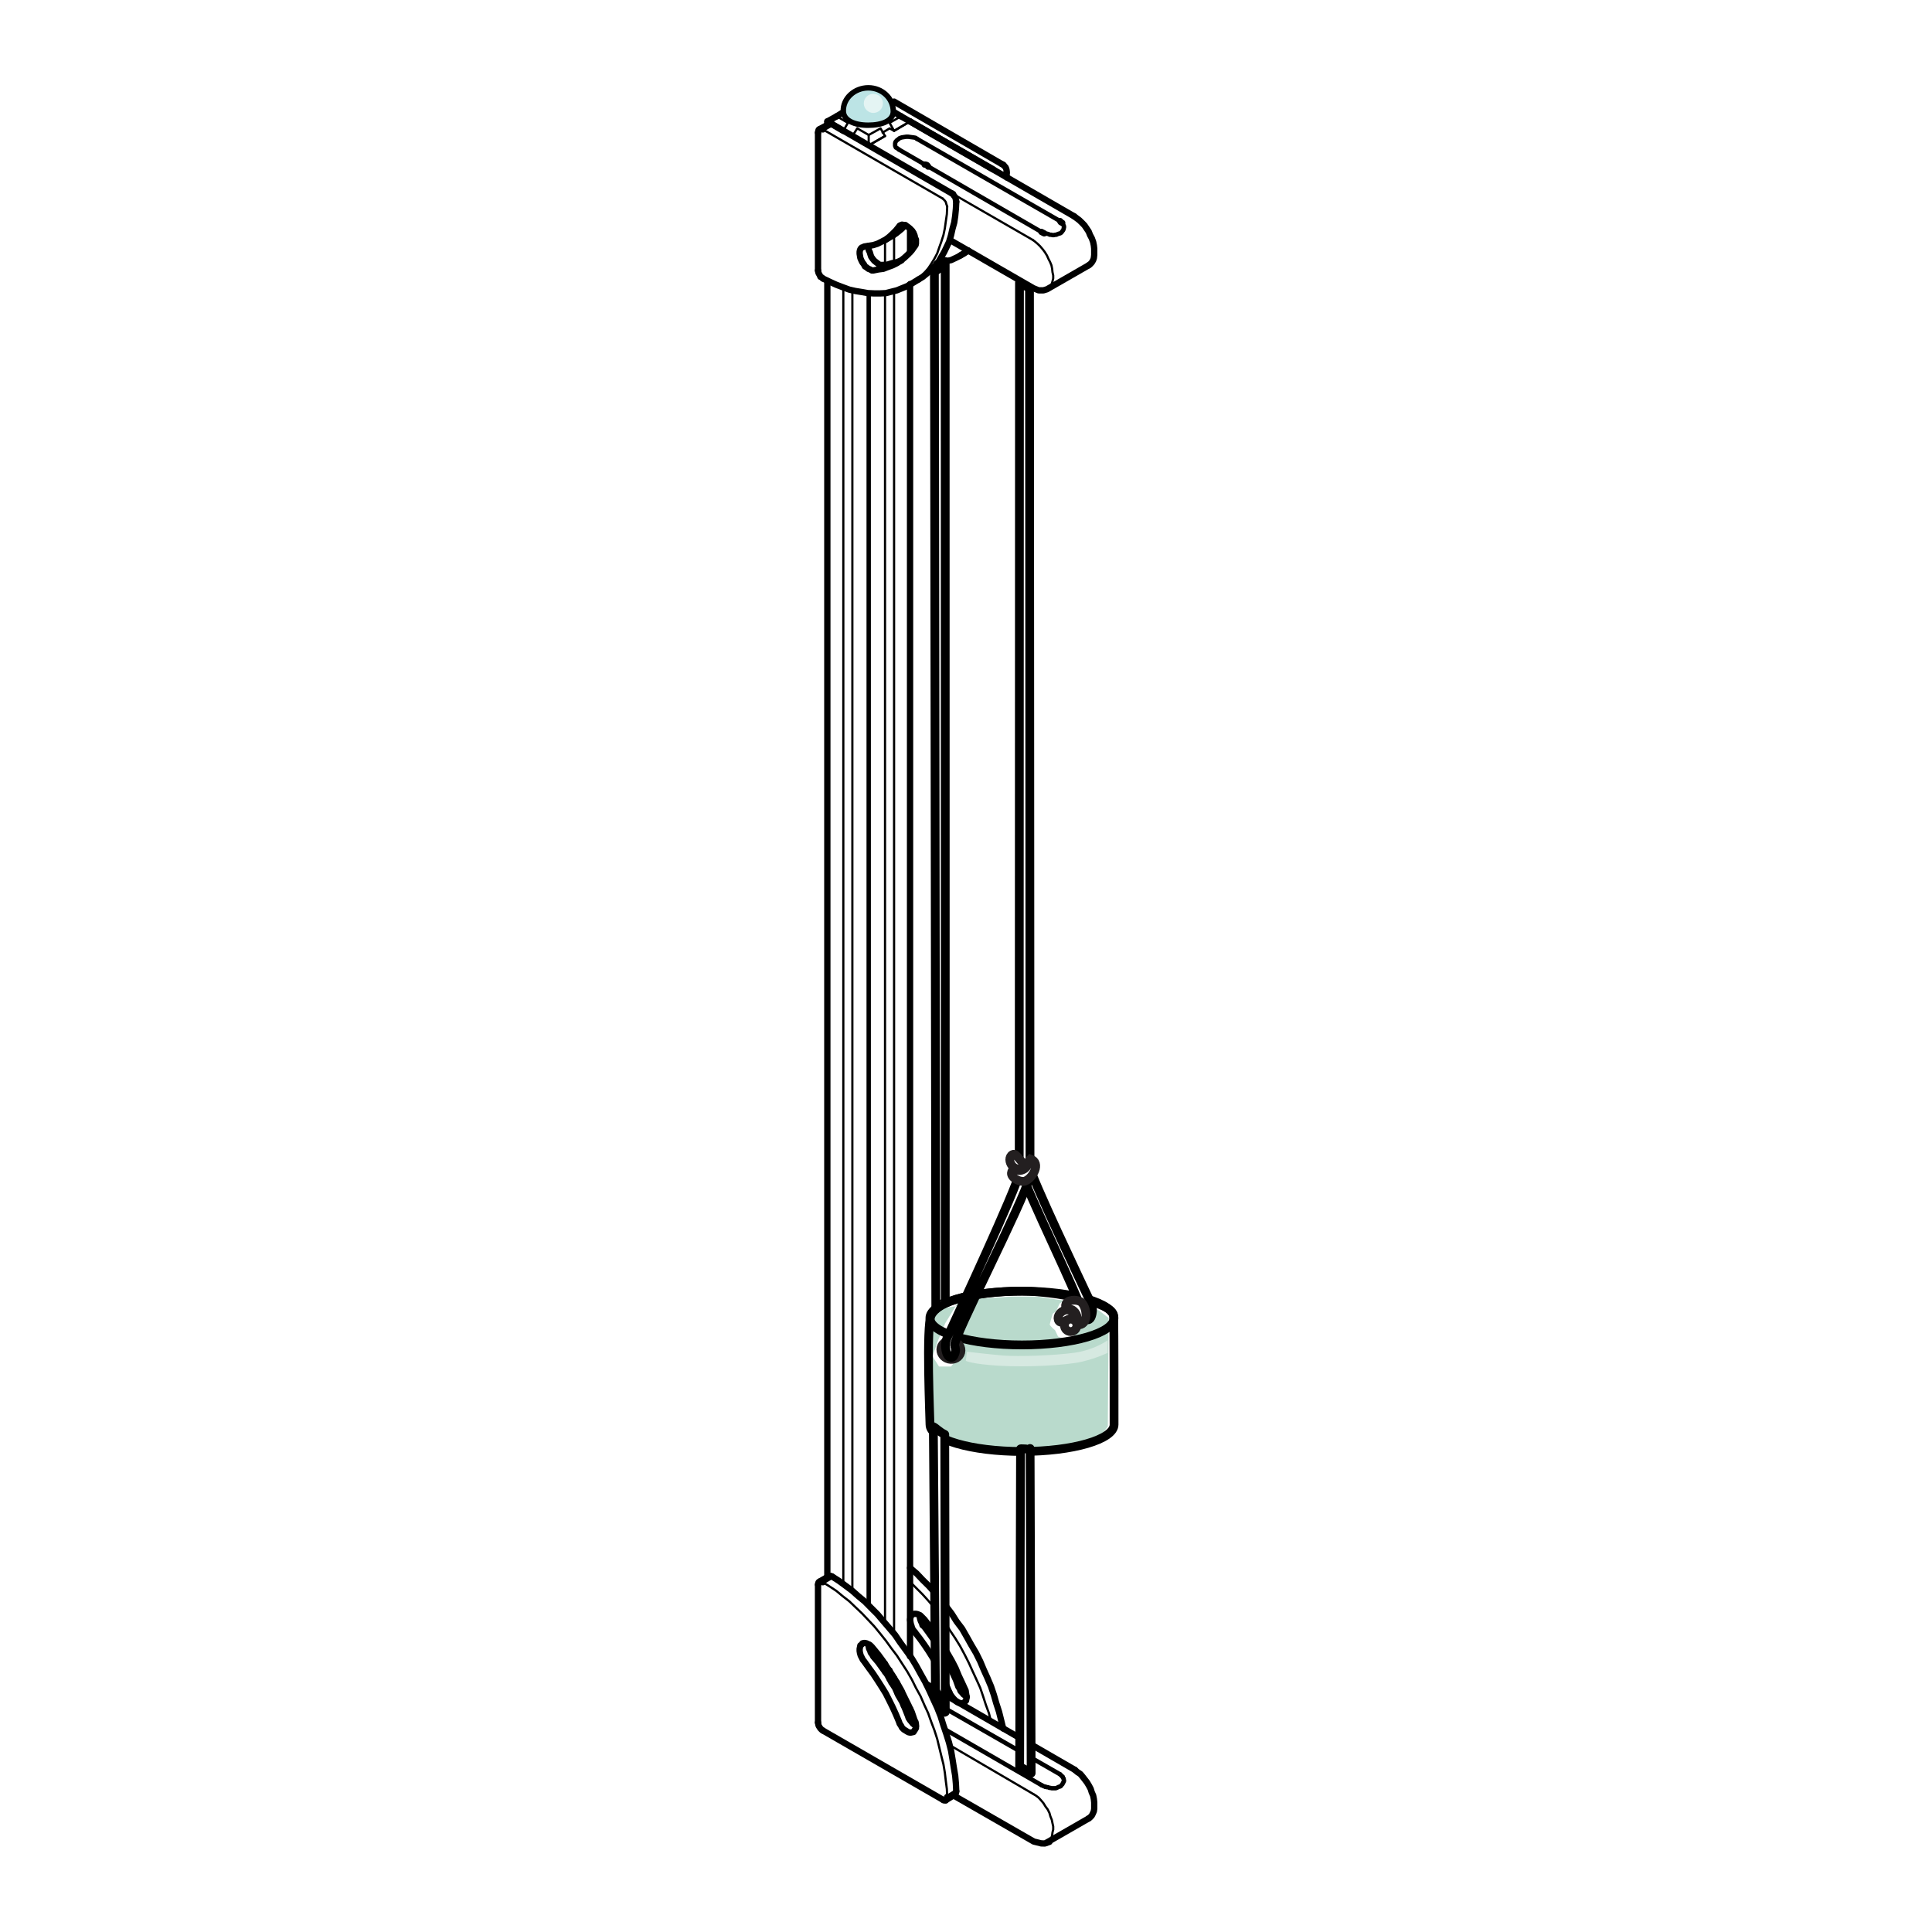 <?xml version="1.0" encoding="utf-8"?>
<!-- Generator: Adobe Illustrator 28.1.0, SVG Export Plug-In . SVG Version: 6.00 Build 0)  -->
<svg version="1.1" id="Layer_1" xmlns="http://www.w3.org/2000/svg" xmlns:xlink="http://www.w3.org/1999/xlink" x="0px" y="0px"
	 width="220px" height="220px" viewBox="0 0 220 220" enable-background="new 0 0 220 220" xml:space="preserve">
<rect fill="#FFFFFF" width="220" height="220"/>
<g>
	<g>
		<g>
			<path fill="#B9DACC" d="M109.06,148.35l0.02,0.37l-1.8,0.24l-1.08,0.89l-0.33,1.83l0.09,11.01l1.73,0.94l2.63,0.7
				c0,0,3.09,0.66,3.37,0.66s4.59-0.05,4.59-0.05l2.67-0.19l2.53-0.66l1.64-0.61l0.56-0.42l0.47-0.61l0.09-12.37l-1.08-0.84
				l-1.73-0.8h-0.42l0.66,1.12l-0.05,1.27l-1.08,0.98l-0.89,0.94l-1.17-0.56l-0.33-0.7c0,0-0.61-0.52-0.61-0.66
				c0-0.14,0.33-1.22,0.33-1.22l0.42-0.33l0.37-0.84l0.47-0.33l-2.95-0.47h-2.95l-3.09,0.19l-0.8,0.05l-1.27,2.25l-0.61,1.69
				l-0.56,1.22l0.19,1.59l-0.8,0.98h-1.36l-0.75-1.17l0.61-1.73l0.84-2.02"/>
			<path fill="#D6E9E1" d="M110.11,153.92l-0.13,1.04c0,0,0.63,0.37,3.81,0.56c3.18,0.19,7.65-0.05,9.4-0.46
				c1.74-0.41,2.94-1.01,2.94-1.01v-1.43c0,0-1.49,1.1-3.79,1.42c-2.3,0.32-6.37,0.45-8.05,0.32
				C112.6,154.22,110.11,153.92,110.11,153.92z"/>
			
				<polyline fill="none" stroke="#000000" stroke-width="0.25" stroke-linecap="round" stroke-linejoin="round" stroke-miterlimit="10" points="
				100.78,15.49 100.27,14.62 98.92,15.37 98.92,16.56 100.78,15.49 			"/>
			
				<polyline fill="none" stroke="#000000" stroke-width="0.25" stroke-linecap="round" stroke-linejoin="round" stroke-miterlimit="10" points="
				97.62,14.62 97.06,15.49 98.92,16.56 			"/>
			
				<line fill="none" stroke="#000000" stroke-width="0.25" stroke-linecap="round" stroke-linejoin="round" stroke-miterlimit="10" x1="98.92" y1="15.37" x2="97.62" y2="14.62"/>
			
				<line fill="none" stroke="#000000" stroke-width="0.25" stroke-linecap="round" stroke-linejoin="round" stroke-miterlimit="10" x1="102.6" y1="13.24" x2="101.3" y2="13.99"/>
			
				<line fill="none" stroke="#000000" stroke-width="0.719" stroke-linecap="round" stroke-linejoin="round" stroke-miterlimit="10" x1="101.73" y1="12.72" x2="102.6" y2="13.24"/>
			
				<line fill="none" stroke="#000000" stroke-width="0.719" stroke-linecap="round" stroke-linejoin="round" stroke-miterlimit="10" x1="95.28" y1="13.24" x2="96.11" y2="12.72"/>
			
				<line fill="none" stroke="#000000" stroke-width="0.25" stroke-linecap="round" stroke-linejoin="round" stroke-miterlimit="10" x1="96.55" y1="13.99" x2="95.28" y2="13.24"/>
			
				<line fill="none" stroke="#000000" stroke-width="0.719" stroke-linecap="round" stroke-linejoin="round" stroke-miterlimit="10" x1="102.6" y1="13.24" x2="103.63" y2="13.83"/>
			
				<polyline fill="none" stroke="#000000" stroke-width="0.25" stroke-linecap="round" stroke-linejoin="round" stroke-miterlimit="10" points="
				101.3,13.99 101.81,14.9 103.63,13.83 			"/>
			
				<line fill="none" stroke="#000000" stroke-width="0.25" stroke-linecap="round" stroke-linejoin="round" stroke-miterlimit="10" x1="96.03" y1="14.9" x2="96.55" y2="13.99"/>
			
				<polyline fill="none" stroke="#000000" stroke-width="0.719" stroke-linecap="round" stroke-linejoin="round" stroke-miterlimit="10" points="
				95.28,13.24 94.21,13.83 96.03,14.9 			"/>
			
				<line fill="none" stroke="#000000" stroke-width="0.25" stroke-linecap="round" stroke-linejoin="round" stroke-miterlimit="10" x1="97.06" y1="181.19" x2="97.06" y2="33.06"/>
			
				<line fill="none" stroke="#000000" stroke-width="0.719" stroke-linecap="round" stroke-linejoin="round" stroke-miterlimit="10" x1="101.3" y1="191.17" x2="101.3" y2="190.22"/>
			
				<line fill="none" stroke="#000000" stroke-width="0.719" stroke-linecap="round" stroke-linejoin="round" stroke-miterlimit="10" x1="101.81" y1="191.8" x2="101.81" y2="191.09"/>
			
				<line fill="none" stroke="#000000" stroke-width="0.25" stroke-linecap="round" stroke-linejoin="round" stroke-miterlimit="10" x1="101.81" y1="186.06" x2="101.81" y2="33.18"/>
			
				<line fill="none" stroke="#000000" stroke-width="0.25" stroke-linecap="round" stroke-linejoin="round" stroke-miterlimit="10" x1="101.81" y1="29.93" x2="101.81" y2="26.73"/>
			
				<line fill="none" stroke="#000000" stroke-width="0.719" stroke-linecap="round" stroke-linejoin="round" stroke-miterlimit="10" x1="94.21" y1="179.61" x2="94.21" y2="31.99"/>
			
				<line fill="none" stroke="#000000" stroke-width="0.719" stroke-linecap="round" stroke-linejoin="round" stroke-miterlimit="10" x1="94.21" y1="14.19" x2="94.21" y2="13.83"/>
			
				<line fill="none" stroke="#000000" stroke-width="0.25" stroke-linecap="round" stroke-linejoin="round" stroke-miterlimit="10" x1="96.03" y1="180.4" x2="96.03" y2="32.74"/>
			
				<line fill="none" stroke="#000000" stroke-width="0.719" stroke-linecap="round" stroke-linejoin="round" stroke-miterlimit="10" x1="103.63" y1="188.63" x2="103.63" y2="32.35"/>
			
				<line fill="none" stroke="#000000" stroke-width="0.719" stroke-linecap="round" stroke-linejoin="round" stroke-miterlimit="10" x1="103.63" y1="28.71" x2="103.63" y2="26.06"/>
			
				<line fill="none" stroke="#000000" stroke-width="0.719" stroke-linecap="round" stroke-linejoin="round" stroke-miterlimit="10" x1="100.78" y1="190.37" x2="100.78" y2="189.46"/>
			
				<line fill="none" stroke="#000000" stroke-width="0.25" stroke-linecap="round" stroke-linejoin="round" stroke-miterlimit="10" x1="100.78" y1="184.76" x2="100.78" y2="33.38"/>
			
				<line fill="none" stroke="#000000" stroke-width="0.25" stroke-linecap="round" stroke-linejoin="round" stroke-miterlimit="10" x1="100.78" y1="30.17" x2="100.78" y2="27.32"/>
			
				<line fill="none" stroke="#000000" stroke-width="0.5" stroke-linecap="round" stroke-linejoin="round" stroke-miterlimit="10" x1="98.92" y1="182.82" x2="98.92" y2="33.38"/>
			
				<polyline fill="none" stroke="#000000" stroke-width="0.719" stroke-linecap="round" stroke-linejoin="round" stroke-miterlimit="10" points="
				122.39,201.53 122.66,201.77 123.02,202.01 123.25,202.28 123.53,202.64 123.77,202.95 124.01,203.35 124.2,203.71 124.32,204.1 
				124.48,204.46 124.56,204.86 124.6,205.25 124.6,205.61 124.6,205.96 124.56,206.24 124.44,206.52 124.32,206.75 124.13,206.95 
				123.97,207.07 			"/>
			
				<polyline fill="none" stroke="#000000" stroke-width="0.5" stroke-linecap="round" stroke-linejoin="round" stroke-miterlimit="10" points="
				119.06,203.47 119.22,203.51 119.34,203.51 119.5,203.59 119.61,203.59 119.77,203.63 119.93,203.63 120.05,203.63 
				120.21,203.63 120.33,203.59 120.48,203.51 120.56,203.47 120.72,203.43 120.8,203.39 120.88,203.27 120.96,203.19 121,203.15 
				121.04,203 121.12,202.92 121.16,202.8 121.16,202.72 121.12,202.64 121.12,202.52 121.04,202.44 121,202.32 			"/>
			
				<polyline fill="none" stroke="#000000" stroke-width="0.25" stroke-linecap="round" stroke-linejoin="round" stroke-miterlimit="10" points="
				117.6,209.64 117.87,209.8 118.15,209.88 118.43,210 118.74,210 118.98,209.92 119.22,209.84 119.38,209.68 119.57,209.52 
				119.73,209.29 119.81,208.97 119.85,208.65 119.93,208.34 119.93,207.98 119.85,207.62 119.77,207.23 119.61,206.83 
				119.5,206.44 119.3,206.04 119.06,205.72 118.82,205.33 118.55,205.01 118.27,204.7 117.95,204.46 117.68,204.3 			"/>
			
				<line fill="none" stroke="#000000" stroke-width="0.719" stroke-linecap="round" stroke-linejoin="round" stroke-miterlimit="10" x1="119.22" y1="209.8" x2="123.97" y2="207.07"/>
			
				<line fill="none" stroke="#000000" stroke-width="0.25" stroke-linecap="round" stroke-linejoin="round" stroke-miterlimit="10" x1="108.14" y1="198.72" x2="117.68" y2="204.3"/>
			
				<polyline fill="none" stroke="#000000" stroke-width="0.719" stroke-linecap="round" stroke-linejoin="round" stroke-miterlimit="10" points="
				108.7,204.52 117.72,209.7 118.57,209.91 118.98,209.92 119.5,209.74 			"/>
			
				<line fill="none" stroke="#000000" stroke-width="0.719" stroke-linecap="round" stroke-linejoin="round" stroke-miterlimit="10" x1="105.49" y1="191.76" x2="122.39" y2="201.53"/>
			
				<line fill="none" stroke="#000000" stroke-width="0.719" stroke-linecap="round" stroke-linejoin="round" stroke-miterlimit="10" x1="102.13" y1="191.6" x2="101.81" y2="191.8"/>
			
				<polyline fill="none" stroke="#000000" stroke-width="0.5" stroke-linecap="round" stroke-linejoin="round" stroke-miterlimit="10" points="
				119.06,203.47 118.82,203.39 118.59,203.27 			"/>
			
				<polyline fill="none" stroke="#000000" stroke-width="0.5" stroke-linecap="round" stroke-linejoin="round" stroke-miterlimit="10" points="
				120.72,202.05 120.88,202.21 121,202.32 			"/>
			
				<line fill="none" stroke="#000000" stroke-width="0.5" stroke-linecap="round" stroke-linejoin="round" stroke-miterlimit="10" x1="118.59" y1="203.27" x2="107.63" y2="196.94"/>
			
				<line fill="none" stroke="#000000" stroke-width="0.719" stroke-linecap="round" stroke-linejoin="round" stroke-miterlimit="10" x1="103.67" y1="194.65" x2="102.92" y2="194.21"/>
			
				<polyline fill="none" stroke="#000000" stroke-width="0.719" stroke-linecap="round" stroke-linejoin="round" stroke-miterlimit="10" points="
				102.21,192.79 102.36,192.71 102.48,192.59 102.64,192.55 			"/>
			
				<line fill="none" stroke="#000000" stroke-width="0.5" stroke-linecap="round" stroke-linejoin="round" stroke-miterlimit="10" x1="106.44" y1="193.86" x2="120.72" y2="202.05"/>
			
				<line fill="none" stroke="#000000" stroke-width="0.719" stroke-linecap="round" stroke-linejoin="round" stroke-miterlimit="10" x1="101.81" y1="191.8" x2="101.53" y2="191.6"/>
			
				<polyline fill="none" stroke="#000000" stroke-width="0.719" stroke-linecap="round" stroke-linejoin="round" stroke-miterlimit="10" points="
				105.29,18.74 105.37,18.74 105.49,18.77 105.57,18.81 105.69,18.97 			"/>
			
				<polyline fill="none" stroke="#000000" stroke-width="0.5" stroke-linecap="round" stroke-linejoin="round" stroke-miterlimit="10" points="
				118.9,26.57 119.06,26.61 119.22,26.61 119.38,26.65 119.54,26.73 119.69,26.73 119.85,26.77 120.01,26.77 120.17,26.73 
				120.29,26.73 120.45,26.65 120.57,26.61 120.72,26.57 120.8,26.53 120.92,26.41 120.96,26.33 121.04,26.25 121.12,26.09 
				121.12,26.01 121.16,25.9 121.16,25.78 121.12,25.66 121.04,25.58 121,25.46 120.96,25.38 			"/>
			
				<polyline fill="none" stroke="#000000" stroke-width="0.25" stroke-linecap="round" stroke-linejoin="round" stroke-miterlimit="10" points="
				117.68,32.82 117.95,32.98 118.27,33.06 118.55,33.06 118.82,33.06 119.06,33.02 119.3,32.9 119.5,32.74 119.62,32.54 
				119.77,32.31 119.85,32.03 119.93,31.71 119.93,31.36 119.85,31 119.81,30.61 119.73,30.21 119.58,29.85 119.38,29.46 
				119.22,29.1 118.98,28.71 118.74,28.39 118.43,28.03 118.15,27.76 117.87,27.52 117.6,27.32 			"/>
			
				<polyline fill="none" stroke="#000000" stroke-width="0.719" stroke-linecap="round" stroke-linejoin="round" stroke-miterlimit="10" points="
				122.31,24.63 122.58,24.83 122.9,25.07 123.18,25.34 123.49,25.66 123.73,26.01 123.97,26.37 124.13,26.77 124.32,27.12 
				124.48,27.56 124.56,27.95 124.6,28.31 124.6,28.71 124.6,29.02 124.56,29.38 124.48,29.62 124.32,29.89 124.13,30.09 
				123.97,30.21 			"/>
			
				<line fill="none" stroke="#000000" stroke-width="0.719" stroke-linecap="round" stroke-linejoin="round" stroke-miterlimit="10" x1="103.63" y1="13.83" x2="122.31" y2="24.63"/>
			
				<line fill="none" stroke="#000000" stroke-width="0.25" stroke-linecap="round" stroke-linejoin="round" stroke-miterlimit="10" x1="103.63" y1="13.83" x2="101.81" y2="14.9"/>
			
				<polyline fill="none" stroke="#000000" stroke-width="0.25" stroke-linecap="round" stroke-linejoin="round" stroke-miterlimit="10" points="
				100.78,15.49 98.92,16.56 117.6,27.32 			"/>
			
				<polyline fill="none" stroke="#000000" stroke-width="0.719" stroke-linecap="round" stroke-linejoin="round" stroke-miterlimit="10" points="
				108.14,27.32 117.68,32.82 118.27,33.06 118.82,33.06 119.22,32.94 123.97,30.21 			"/>
			
				<polyline fill="none" stroke="#000000" stroke-width="0.719" stroke-linecap="round" stroke-linejoin="round" stroke-miterlimit="10" points="
				120.72,25.18 120.8,25.3 120.96,25.38 			"/>
			
				<polyline fill="none" stroke="#000000" stroke-width="0.719" stroke-linecap="round" stroke-linejoin="round" stroke-miterlimit="10" points="
				118.9,26.57 118.74,26.49 118.59,26.41 			"/>
			
				<line fill="none" stroke="#000000" stroke-width="0.5" stroke-linecap="round" stroke-linejoin="round" stroke-miterlimit="10" x1="104.42" y1="15.81" x2="120.72" y2="25.18"/>
			
				<polyline fill="none" stroke="#000000" stroke-width="0.5" stroke-linecap="round" stroke-linejoin="round" stroke-miterlimit="10" points="
				102.36,17.03 102.17,16.88 102.01,16.8 101.93,16.6 101.93,16.44 101.93,16.32 101.97,16.16 102.13,15.97 102.25,15.89 
				102.44,15.73 102.68,15.65 102.92,15.61 103.19,15.57 103.43,15.57 103.71,15.61 104.03,15.65 104.26,15.69 104.42,15.81 			"/>
			
				<line fill="none" stroke="#000000" stroke-width="0.5" stroke-linecap="round" stroke-linejoin="round" stroke-miterlimit="10" x1="118.59" y1="26.41" x2="102.36" y2="17.03"/>
			
				<polyline fill="none" stroke="#000000" stroke-width="0.25" stroke-linecap="round" stroke-linejoin="round" stroke-miterlimit="10" points="
				101.81,14.9 101.3,14.62 100.5,15.1 			"/>
			
				<polyline fill="none" stroke="#000000" stroke-width="0.719" stroke-linecap="round" stroke-linejoin="round" stroke-miterlimit="10" points="
				114.23,196.82 114,195.88 113.76,194.92 113.44,193.93 113.17,192.99 112.85,192.04 112.45,191.09 112.02,190.14 111.62,189.19 
				111.15,188.24 110.59,187.29 110.08,186.38 109.56,185.47 108.93,184.64 108.38,183.77 107.75,182.94 107.11,182.11 
				106.44,181.35 105.77,180.6 105.05,179.89 104.38,179.18 103.63,178.54 			"/>
			
				<polyline fill="none" stroke="#000000" stroke-width="0.719" stroke-linecap="round" stroke-linejoin="round" stroke-miterlimit="10" points="
				104.74,183.92 104.74,184.16 104.78,184.36 104.86,184.6 104.98,184.83 105.05,185.07 105.25,185.23 105.77,185.94 
				106.28,186.66 106.76,187.37 107.23,188.16 107.67,188.91 108.1,189.7 108.46,190.45 108.85,191.29 109.13,192.07 109.29,192.31 
				109.37,192.55 109.56,192.75 109.72,192.95 109.88,193.06 110.08,193.22 			"/>
			
				<polyline fill="none" stroke="#000000" stroke-width="0.25" stroke-linecap="round" stroke-linejoin="round" stroke-miterlimit="10" points="
				103.63,180.13 104.34,180.84 105.05,181.55 105.73,182.3 106.4,183.1 106.99,183.92 107.63,184.76 108.18,185.67 108.77,186.54 
				109.33,187.45 109.84,188.4 110.32,189.35 110.75,190.3 111.19,191.25 111.62,192.2 111.94,193.14 112.26,194.13 112.61,195.08 
				112.85,196.03 			"/>
			
				<polyline fill="none" stroke="#000000" stroke-width="0.719" stroke-linecap="round" stroke-linejoin="round" stroke-miterlimit="10" points="
				104.18,185.86 104.03,185.67 103.87,185.43 103.79,185.15 103.71,184.91 103.67,184.68 103.63,184.44 103.67,184.24 
				103.71,184.04 103.83,183.92 103.95,183.81 104.1,183.77 104.3,183.77 104.5,183.81 104.66,183.89 104.86,184.01 105.05,184.2 
				105.25,184.4 105.81,185.11 106.32,185.86 106.91,186.66 107.39,187.45 107.9,188.28 108.38,189.11 108.81,189.94 109.17,190.81 
				109.56,191.64 109.96,192.51 110,192.79 110.04,193.03 110.08,193.26 110.04,193.46 110,193.66 109.88,193.78 109.76,193.9 
				109.6,193.93 109.49,193.98 109.29,193.93 109.09,193.86 108.89,193.74 108.69,193.54 108.54,193.38 108.38,193.18 
				108.22,192.95 108.1,192.71 			"/>
			
				<polyline fill="none" stroke="#000000" stroke-width="0.719" stroke-linecap="round" stroke-linejoin="round" stroke-miterlimit="10" points="
				108.1,192.71 107.75,191.88 107.43,191.09 107.03,190.3 106.64,189.5 106.2,188.75 105.73,188 105.25,187.29 104.74,186.58 
				104.18,185.86 			"/>
			
				<polyline fill="none" stroke="#000000" stroke-width="0.719" stroke-linecap="round" stroke-linejoin="round" stroke-miterlimit="10" points="
				108.89,203.98 108.85,203.11 108.77,202.21 108.61,201.26 108.46,200.31 108.3,199.36 108.06,198.41 107.75,197.42 
				107.43,196.47 107.11,195.44 106.72,194.45 106.28,193.5 105.85,192.55 105.37,191.56 104.86,190.65 104.34,189.7 103.79,188.79 
				103.16,187.92 102.52,187.05 101.93,186.18 101.26,185.39 100.58,184.6 99.91,183.81 99.2,183.1 98.49,182.38 97.73,181.75 
				97.02,181.12 96.27,180.56 95.52,180.01 94.77,179.53 			"/>
			
				<polyline fill="none" stroke="#000000" stroke-width="0.719" stroke-linecap="round" stroke-linejoin="round" stroke-miterlimit="10" points="
				98.92,187.25 98.92,187.49 98.96,187.72 99.08,187.96 99.16,188.2 99.32,188.4 99.44,188.63 99.99,189.27 100.5,189.98 
				101.02,190.69 101.45,191.48 101.93,192.23 102.28,193.03 102.72,193.78 103.08,194.61 103.39,195.4 103.47,195.64 
				103.63,195.88 103.79,196.07 103.95,196.27 104.1,196.39 104.3,196.55 			"/>
			
				<line fill="none" stroke="#000000" stroke-width="0.719" stroke-linecap="round" stroke-linejoin="round" stroke-miterlimit="10" x1="93.15" y1="196.15" x2="93.15" y2="180.44"/>
			
				<line fill="none" stroke="#000000" stroke-width="0.719" stroke-linecap="round" stroke-linejoin="round" stroke-miterlimit="10" x1="107.35" y1="204.93" x2="93.7" y2="197.06"/>
			
				<polyline fill="none" stroke="#000000" stroke-width="0.25" stroke-linecap="round" stroke-linejoin="round" stroke-miterlimit="10" points="
				93.7,180.17 94.45,180.64 95.24,181.16 95.95,181.75 96.71,182.34 97.42,183.02 98.17,183.73 98.84,184.44 99.55,185.19 
				100.23,186.02 100.86,186.81 101.49,187.68 102.13,188.52 102.72,189.43 103.31,190.34 103.83,191.25 104.3,192.2 104.82,193.14 
				105.25,194.13 105.69,195.08 106.04,196.07 106.4,197.02 106.72,198.01 106.95,198.96 107.19,199.95 107.43,200.9 107.59,201.85 
				107.7,202.8 107.82,203.71 107.86,204.62 			"/>
			
				<polyline fill="none" stroke="#000000" stroke-width="0.719" stroke-linecap="round" stroke-linejoin="round" stroke-miterlimit="10" points="
				98.41,189.19 98.25,188.99 98.13,188.75 98.01,188.52 97.93,188.24 97.89,188 97.89,187.76 97.93,187.57 97.97,187.37 
				98.09,187.29 98.21,187.13 98.37,187.09 98.49,187.09 98.68,187.13 98.88,187.25 99.08,187.33 99.28,187.53 99.44,187.72 
				100.03,188.44 100.58,189.19 101.1,189.98 101.65,190.81 102.13,191.6 102.6,192.43 103,193.26 103.43,194.13 103.83,194.97 
				104.14,195.88 104.26,196.11 104.3,196.35 104.3,196.59 104.3,196.78 104.18,196.98 104.1,197.1 104.03,197.22 103.87,197.26 
				103.67,197.3 103.47,197.26 103.31,197.18 103.12,197.06 102.92,196.94 102.72,196.74 102.6,196.51 102.44,196.27 102.36,196.03 
				102.01,195.2 101.65,194.41 101.26,193.62 100.86,192.83 100.39,192.07 99.91,191.32 99.44,190.61 98.92,189.9 98.41,189.19 			
				"/>
			
				<polyline fill="none" stroke="#000000" stroke-width="0.719" stroke-linecap="round" stroke-linejoin="round" stroke-miterlimit="10" points="
				94.77,179.53 94.61,179.45 94.45,179.45 94.37,179.49 			"/>
			
				<polyline fill="none" stroke="#000000" stroke-width="0.719" stroke-linecap="round" stroke-linejoin="round" stroke-miterlimit="10" points="
				108.69,204.38 108.81,204.3 108.85,204.18 108.89,203.98 			"/>
			
				<polyline fill="none" stroke="#000000" stroke-width="0.719" stroke-linecap="round" stroke-linejoin="round" stroke-miterlimit="10" points="
				93.15,180.44 93.18,180.25 93.22,180.17 93.34,180.09 93.42,180.09 93.58,180.09 93.7,180.17 			"/>
			
				<line fill="none" stroke="#000000" stroke-width="0.504" stroke-linecap="round" stroke-linejoin="round" stroke-miterlimit="10" x1="93.7" y1="180.17" x2="94.77" y2="179.53"/>
			
				<polyline fill="none" stroke="#000000" stroke-width="0.719" stroke-linecap="round" stroke-linejoin="round" stroke-miterlimit="10" points="
				93.7,197.06 93.58,196.98 93.42,196.82 93.34,196.7 93.22,196.51 93.18,196.35 93.15,196.15 			"/>
			
				<polyline fill="none" stroke="#000000" stroke-width="0.719" stroke-linecap="round" stroke-linejoin="round" stroke-miterlimit="10" points="
				107.86,204.62 107.82,204.78 107.75,204.89 107.7,205.01 107.59,205.01 107.47,205.01 107.35,204.93 			"/>
			
				<line fill="none" stroke="#000000" stroke-width="0.504" stroke-linecap="round" stroke-linejoin="round" stroke-miterlimit="10" x1="108.89" y1="203.98" x2="107.86" y2="204.62"/>
			
				<line fill="none" stroke="#000000" stroke-width="0.719" stroke-linecap="round" stroke-linejoin="round" stroke-miterlimit="10" x1="93.34" y1="180.09" x2="94.37" y2="179.49"/>
			
				<line fill="none" stroke="#000000" stroke-width="0.719" stroke-linecap="round" stroke-linejoin="round" stroke-miterlimit="10" x1="107.67" y1="205.01" x2="108.69" y2="204.38"/>
			
				<polyline fill="none" stroke="#000000" stroke-width="0.719" stroke-linecap="round" stroke-linejoin="round" stroke-miterlimit="10" points="
				110.2,28.51 109.76,28.86 109.29,29.14 108.81,29.38 108.3,29.62 107.75,29.73 107.23,29.89 106.68,29.97 			"/>
			
				<line fill="none" stroke="#000000" stroke-width="0.719" stroke-linecap="round" stroke-linejoin="round" stroke-miterlimit="10" x1="103.63" y1="13.83" x2="113.09" y2="19.29"/>
			
				<polyline fill="none" stroke="#000000" stroke-width="0.719" stroke-linecap="round" stroke-linejoin="round" stroke-miterlimit="10" points="
				104.14,26.81 104.03,26.61 103.91,26.41 103.83,26.25 			"/>
			
				<line fill="none" stroke="#000000" stroke-width="0.719" stroke-linecap="round" stroke-linejoin="round" stroke-miterlimit="10" x1="114.11" y1="18.7" x2="101.81" y2="11.57"/>
			
				<line fill="none" stroke="#000000" stroke-width="0.719" stroke-linecap="round" stroke-linejoin="round" stroke-miterlimit="10" x1="114.63" y1="20.2" x2="114.63" y2="19.65"/>
			
				<line fill="none" stroke="#000000" stroke-width="0.719" stroke-linecap="round" stroke-linejoin="round" stroke-miterlimit="10" x1="110.28" y1="28.55" x2="109.33" y2="29.1"/>
			
				<polyline fill="none" stroke="#000000" stroke-width="0.719" stroke-linecap="round" stroke-linejoin="round" stroke-miterlimit="10" points="
				114.63,19.65 114.63,19.45 114.59,19.25 114.51,19.05 114.39,18.93 114.27,18.77 114.11,18.7 			"/>
			
				<line fill="none" stroke="#000000" stroke-width="0.504" stroke-linecap="round" stroke-linejoin="round" stroke-miterlimit="10" x1="114.15" y1="19.92" x2="114.63" y2="19.65"/>
			
				<polyline fill="none" stroke="#000000" stroke-width="0.719" stroke-linecap="round" stroke-linejoin="round" stroke-miterlimit="10" points="
				103.65,32.38 103.31,32.58 102.72,32.82 102.13,33.06 101.49,33.22 100.86,33.38 100.23,33.41 99.55,33.41 98.84,33.38 
				98.17,33.26 97.42,33.14 96.71,32.98 95.95,32.7 95.24,32.43 94.45,32.07 93.7,31.71 			"/>
			
				<polyline fill="none" stroke="#000000" stroke-width="0.25" stroke-linecap="round" stroke-linejoin="round" stroke-miterlimit="10" points="
				107.86,23.52 107.82,24.39 107.7,25.22 107.59,26.01 107.43,26.77 107.19,27.52 106.95,28.19 106.72,28.86 106.4,29.46 
				106.04,30.05 105.69,30.57 105.25,31.08 104.82,31.52 104.3,31.95 103.83,32.27 103.65,32.38 			"/>
			
				<line fill="none" stroke="#000000" stroke-width="0.25" stroke-linecap="round" stroke-linejoin="round" stroke-miterlimit="10" x1="93.7" y1="14.74" x2="107.35" y2="22.61"/>
			
				<line fill="none" stroke="#000000" stroke-width="0.719" stroke-linecap="round" stroke-linejoin="round" stroke-miterlimit="10" x1="93.15" y1="30.8" x2="93.15" y2="15.1"/>
			
				<polyline fill="none" stroke="#000000" stroke-width="0.719" stroke-linecap="round" stroke-linejoin="round" stroke-miterlimit="10" points="
				99.44,30.8 99.28,30.8 99.08,30.68 98.88,30.61 98.68,30.45 98.49,30.33 98.37,30.09 98.21,29.89 98.09,29.66 97.97,29.38 
				97.93,29.14 97.89,28.9 97.89,28.67 97.93,28.47 98.01,28.31 98.13,28.19 98.25,28.15 98.41,28.07 98.92,27.99 99.44,27.91 
				99.91,27.76 100.39,27.52 100.86,27.28 101.26,26.97 101.65,26.61 102.01,26.25 102.36,25.82 102.44,25.7 102.6,25.62 
				102.72,25.58 102.92,25.62 103.12,25.66 103.31,25.78 103.47,25.9 103.67,26.09 103.87,26.29 104.03,26.53 104.1,26.77 
				104.18,27.04 104.3,27.28 104.3,27.52 104.3,27.72 104.26,27.91 104.14,28.07 103.83,28.51 103.43,28.94 103,29.34 102.6,29.66 
				102.13,29.97 101.65,30.21 101.1,30.41 100.58,30.61 100.03,30.68 99.44,30.8 			"/>
			
				<line fill="none" stroke="#000000" stroke-width="0.719" stroke-linecap="round" stroke-linejoin="round" stroke-miterlimit="10" x1="108.38" y1="22.02" x2="94.77" y2="14.15"/>
			
				<polyline fill="none" stroke="#000000" stroke-width="0.719" stroke-linecap="round" stroke-linejoin="round" stroke-miterlimit="10" points="
				104.58,31.83 105.09,31.52 105.57,31.12 106,30.76 106.44,30.29 106.87,29.81 107.19,29.26 107.51,28.71 107.82,28.07 
				108.1,27.48 108.3,26.77 108.46,26.06 108.66,25.34 108.77,24.59 108.85,23.76 108.89,22.97 			"/>
			
				<polyline fill="none" stroke="#000000" stroke-width="0.719" stroke-linecap="round" stroke-linejoin="round" stroke-miterlimit="10" points="
				98.92,27.99 98.92,28.23 98.92,28.47 99.04,28.71 99.12,28.98 99.2,29.22 99.36,29.46 99.55,29.69 99.75,29.85 99.91,29.97 
				100.11,30.13 100.31,30.17 100.5,30.17 101.06,30.13 101.57,29.97 102.13,29.85 102.64,29.66 			"/>
			
				<polyline fill="none" stroke="#000000" stroke-width="0.719" stroke-linecap="round" stroke-linejoin="round" stroke-miterlimit="10" points="
				103.08,25.62 102.72,26.02 102.4,26.29 102.05,26.57 101.69,26.81 			"/>
			
				<line fill="none" stroke="#000000" stroke-width="0.504" stroke-linecap="round" stroke-linejoin="round" stroke-miterlimit="10" x1="102.72" y1="25.58" x2="102.36" y2="25.82"/>
			
				<line fill="none" stroke="#000000" stroke-width="0.719" stroke-linecap="round" stroke-linejoin="round" stroke-miterlimit="10" x1="104.58" y1="31.83" x2="103.55" y2="32.46"/>
			
				<line fill="none" stroke="#000000" stroke-width="0.719" stroke-linecap="round" stroke-linejoin="round" stroke-miterlimit="10" x1="101.69" y1="26.81" x2="100.62" y2="27.44"/>
			
				<polyline fill="none" stroke="#000000" stroke-width="0.719" stroke-linecap="round" stroke-linejoin="round" stroke-miterlimit="10" points="
				93.7,31.71 93.58,31.59 93.42,31.52 93.34,31.32 93.22,31.12 93.18,31 93.15,30.8 			"/>
			
				<polyline fill="none" stroke="#000000" stroke-width="0.25" stroke-linecap="round" stroke-linejoin="round" stroke-miterlimit="10" points="
				107.35,22.61 107.47,22.73 107.59,22.85 107.7,23.01 107.75,23.21 107.82,23.4 107.86,23.52 			"/>
			
				<polyline fill="none" stroke="#000000" stroke-width="0.719" stroke-linecap="round" stroke-linejoin="round" stroke-miterlimit="10" points="
				93.15,15.1 93.18,14.9 93.22,14.78 93.34,14.7 93.42,14.7 93.58,14.7 93.7,14.74 			"/>
			
				<polyline fill="none" stroke="#000000" stroke-width="0.719" stroke-linecap="round" stroke-linejoin="round" stroke-miterlimit="10" points="
				94.77,14.14 94.61,14.07 94.45,14.07 94.37,14.14 			"/>
			
				<polyline fill="none" stroke="#000000" stroke-width="0.719" stroke-linecap="round" stroke-linejoin="round" stroke-miterlimit="10" points="
				108.89,22.97 108.85,22.77 108.81,22.57 108.77,22.45 108.61,22.26 108.54,22.1 108.38,22.02 			"/>
			
				<line fill="none" stroke="#000000" stroke-width="0.504" stroke-linecap="round" stroke-linejoin="round" stroke-miterlimit="10" x1="93.7" y1="14.74" x2="94.77" y2="14.14"/>
			
				<line fill="none" stroke="#000000" stroke-width="0.719" stroke-linecap="round" stroke-linejoin="round" stroke-miterlimit="10" x1="94.37" y1="14.14" x2="93.34" y2="14.7"/>
			<path fill="none" stroke="#000000" stroke-linecap="round" stroke-linejoin="round" stroke-miterlimit="10" d="M126.81,149.83
				c0.06,1.23,0.05,11.76,0.05,12.39c0,1.69-4.69,3.06-10.48,3.06c-5.79,0-10.48-1.37-10.48-3.06c0-0.66-0.47-11.31,0.14-12.47
				c1.12-2.13,6.81-2.73,10.34-2.73C119.99,147.03,126.73,148.25,126.81,149.83z"/>
			<path fill="none" stroke="#000000" stroke-linecap="round" stroke-linejoin="round" stroke-miterlimit="10" d="M126.85,150.09
				c0,1.69-4.69,3.06-10.48,3.06c-5.79,0-10.48-1.37-10.48-3.06c0-1.69,4.69-3.06,10.48-3.06
				C122.16,147.03,126.85,148.4,126.85,150.09z"/>
		</g>
		<g>
			<g>
				
					<path fill="#BCE4E5" stroke="#000000" stroke-width="0.62" stroke-linecap="round" stroke-linejoin="round" stroke-miterlimit="10" d="
					M101.72,12.69c0,1.07-1.29,1.57-2.86,1.57c-1.57,0-2.79-0.55-2.83-1.57C95.97,11.2,97.31,10,98.88,10
					C100.45,10,101.72,11.2,101.72,12.69z"/>
			</g>
			<path fill="#E4F4F3" d="M100.54,11.77c0,0.6-0.49,1.09-1.09,1.09c-0.6,0-1.09-0.49-1.09-1.09c0-0.6,0.49-1.08,1.09-1.08
				C100.05,10.68,100.54,11.17,100.54,11.77z"/>
		</g>
	</g>
	<path fill="#FFFFFF" stroke="#000000" stroke-linecap="round" stroke-linejoin="round" stroke-miterlimit="10" d="M117.09,132.46
		c0.5,1.99,6.13,13.77,6.74,15.09c0.24,0.53,0.63,1.16,0.57,1.76c-0.03,0.3-0.13,0.91-0.47,0.97c-0.27,0.05-0.34-0.08-0.42-0.28
		c-0.16-0.37-0.49-0.52-0.41-0.77c0.22-0.63-6.38-13.91-6.91-16.17c-0.04-0.15-0.13-0.6-0.03-0.74c0.2-0.29,0.79-0.21,1.03,0"/>
	<path fill="#FFFFFF" stroke="#000000" stroke-linecap="round" stroke-linejoin="round" stroke-miterlimit="10" d="M116.21,164.99
		c0-0.04,0.41,0,0.59,0l0.27,0.05c0.18,0,0.23-0.14,0.23-0.09l0.12,36.96l-1.31-0.75L116.21,164.99z"/>
	<path fill="#FFFFFF" stroke="#000000" stroke-linecap="round" stroke-linejoin="round" stroke-miterlimit="10" d="M117.29,133.54
		c0,0.07-0.14,0.13-0.32,0.13h-0.59c-0.18,0-0.32-0.06-0.32-0.13l0.03-101.36l1.14,0.64L117.29,133.54z"/>
	<path fill="#FFFFFF" stroke="#231F20" d="M121.58,149.63c-0.09-0.39-0.41-0.94-0.12-1.28c0.35-0.41,1.38-0.37,1.72-0.02
		c0.63,0.64,0.82,2.69-0.54,2.53c-0.2-0.55,0.24-0.86-0.23-1.44c-0.32-0.4-0.84-0.52-0.88,0.07"/>
	<path fill="#FFFFFF" stroke="#231F20" stroke-linecap="round" stroke-linejoin="round" d="M122.71,150.19
		c-0.8-2.04-2.71-0.57-2.12,0.25C120.94,150.93,121.98,149.71,122.71,150.19"/>
	<path fill="#FFFFFF" stroke="#231F20" d="M122.63,150.92c0,0.39-0.32,0.71-0.71,0.71c-0.39,0-0.71-0.32-0.71-0.71
		c0-0.39,0.32-0.71,0.71-0.71C122.31,150.21,122.63,150.53,122.63,150.92z"/>
	<path fill="#FFFFFF" stroke="#231F20" d="M109.4,154c-0.14,0.57-0.75,0.91-1.37,0.76c-0.61-0.15-1-0.73-0.87-1.3
		c0.14-0.57,0.75-0.91,1.37-0.76C109.15,152.85,109.54,153.43,109.4,154z"/>
	<path fill="#FFFFFF" stroke="#000000" stroke-linecap="round" stroke-linejoin="round" stroke-miterlimit="10" d="M116.18,133.34
		c-0.59,2.37-7.15,16.4-7.86,17.97c-0.28,0.63-0.74,1.38-0.66,2.09c0.04,0.36,0.15,1.08,0.55,1.15c0.32,0.06,0.39-0.09,0.49-0.33
		c0.19-0.44,0.11-0.7,0-0.99c-0.26-0.75,7.91-16.49,8.53-19.18c0.04-0.18,0.15-0.71,0.04-0.88c-0.24-0.35-0.92-0.25-1.2,0"/>
	<path fill="#FFFFFF" stroke="#231F20" d="M115.85,132.63c-0.25,0.31-0.77,0.67-0.66,1.1c0.14,0.52,1.09,0.93,1.54,0.76
		c0.84-0.3,1.9-2.07,0.6-2.52c-0.42,0.41-0.15,0.88-0.82,1.21c-0.47,0.23-0.98,0.11-0.77-0.44"/>
	<path fill="#FFFFFF" stroke="#231F20" stroke-linecap="round" stroke-linejoin="round" d="M117.11,132.6
		c-1.6,1.49-2.69-0.65-1.81-1.13C115.83,131.18,116.24,132.73,117.11,132.6"/>
	<path fill="#FFFFFF" stroke="#000000" stroke-linecap="round" stroke-linejoin="round" stroke-miterlimit="10" d="M107.64,148.16
		c0,0.11-1.18,0.91-1.08,0.9l-0.16-118.09c0.03-0.02,0.47-0.26,1.23-1.19L107.64,148.16z"/>
	<path fill="#FFFFFF" stroke="#000000" stroke-linecap="round" stroke-linejoin="round" stroke-miterlimit="10" d="M107.64,194.95
		c0.01,0.41-1.12-2.56-1.12-2.58l-0.24-29.91c0.23,0.09,0.7,0.6,1.3,0.88L107.64,194.95z"/>
</g>
</svg>
